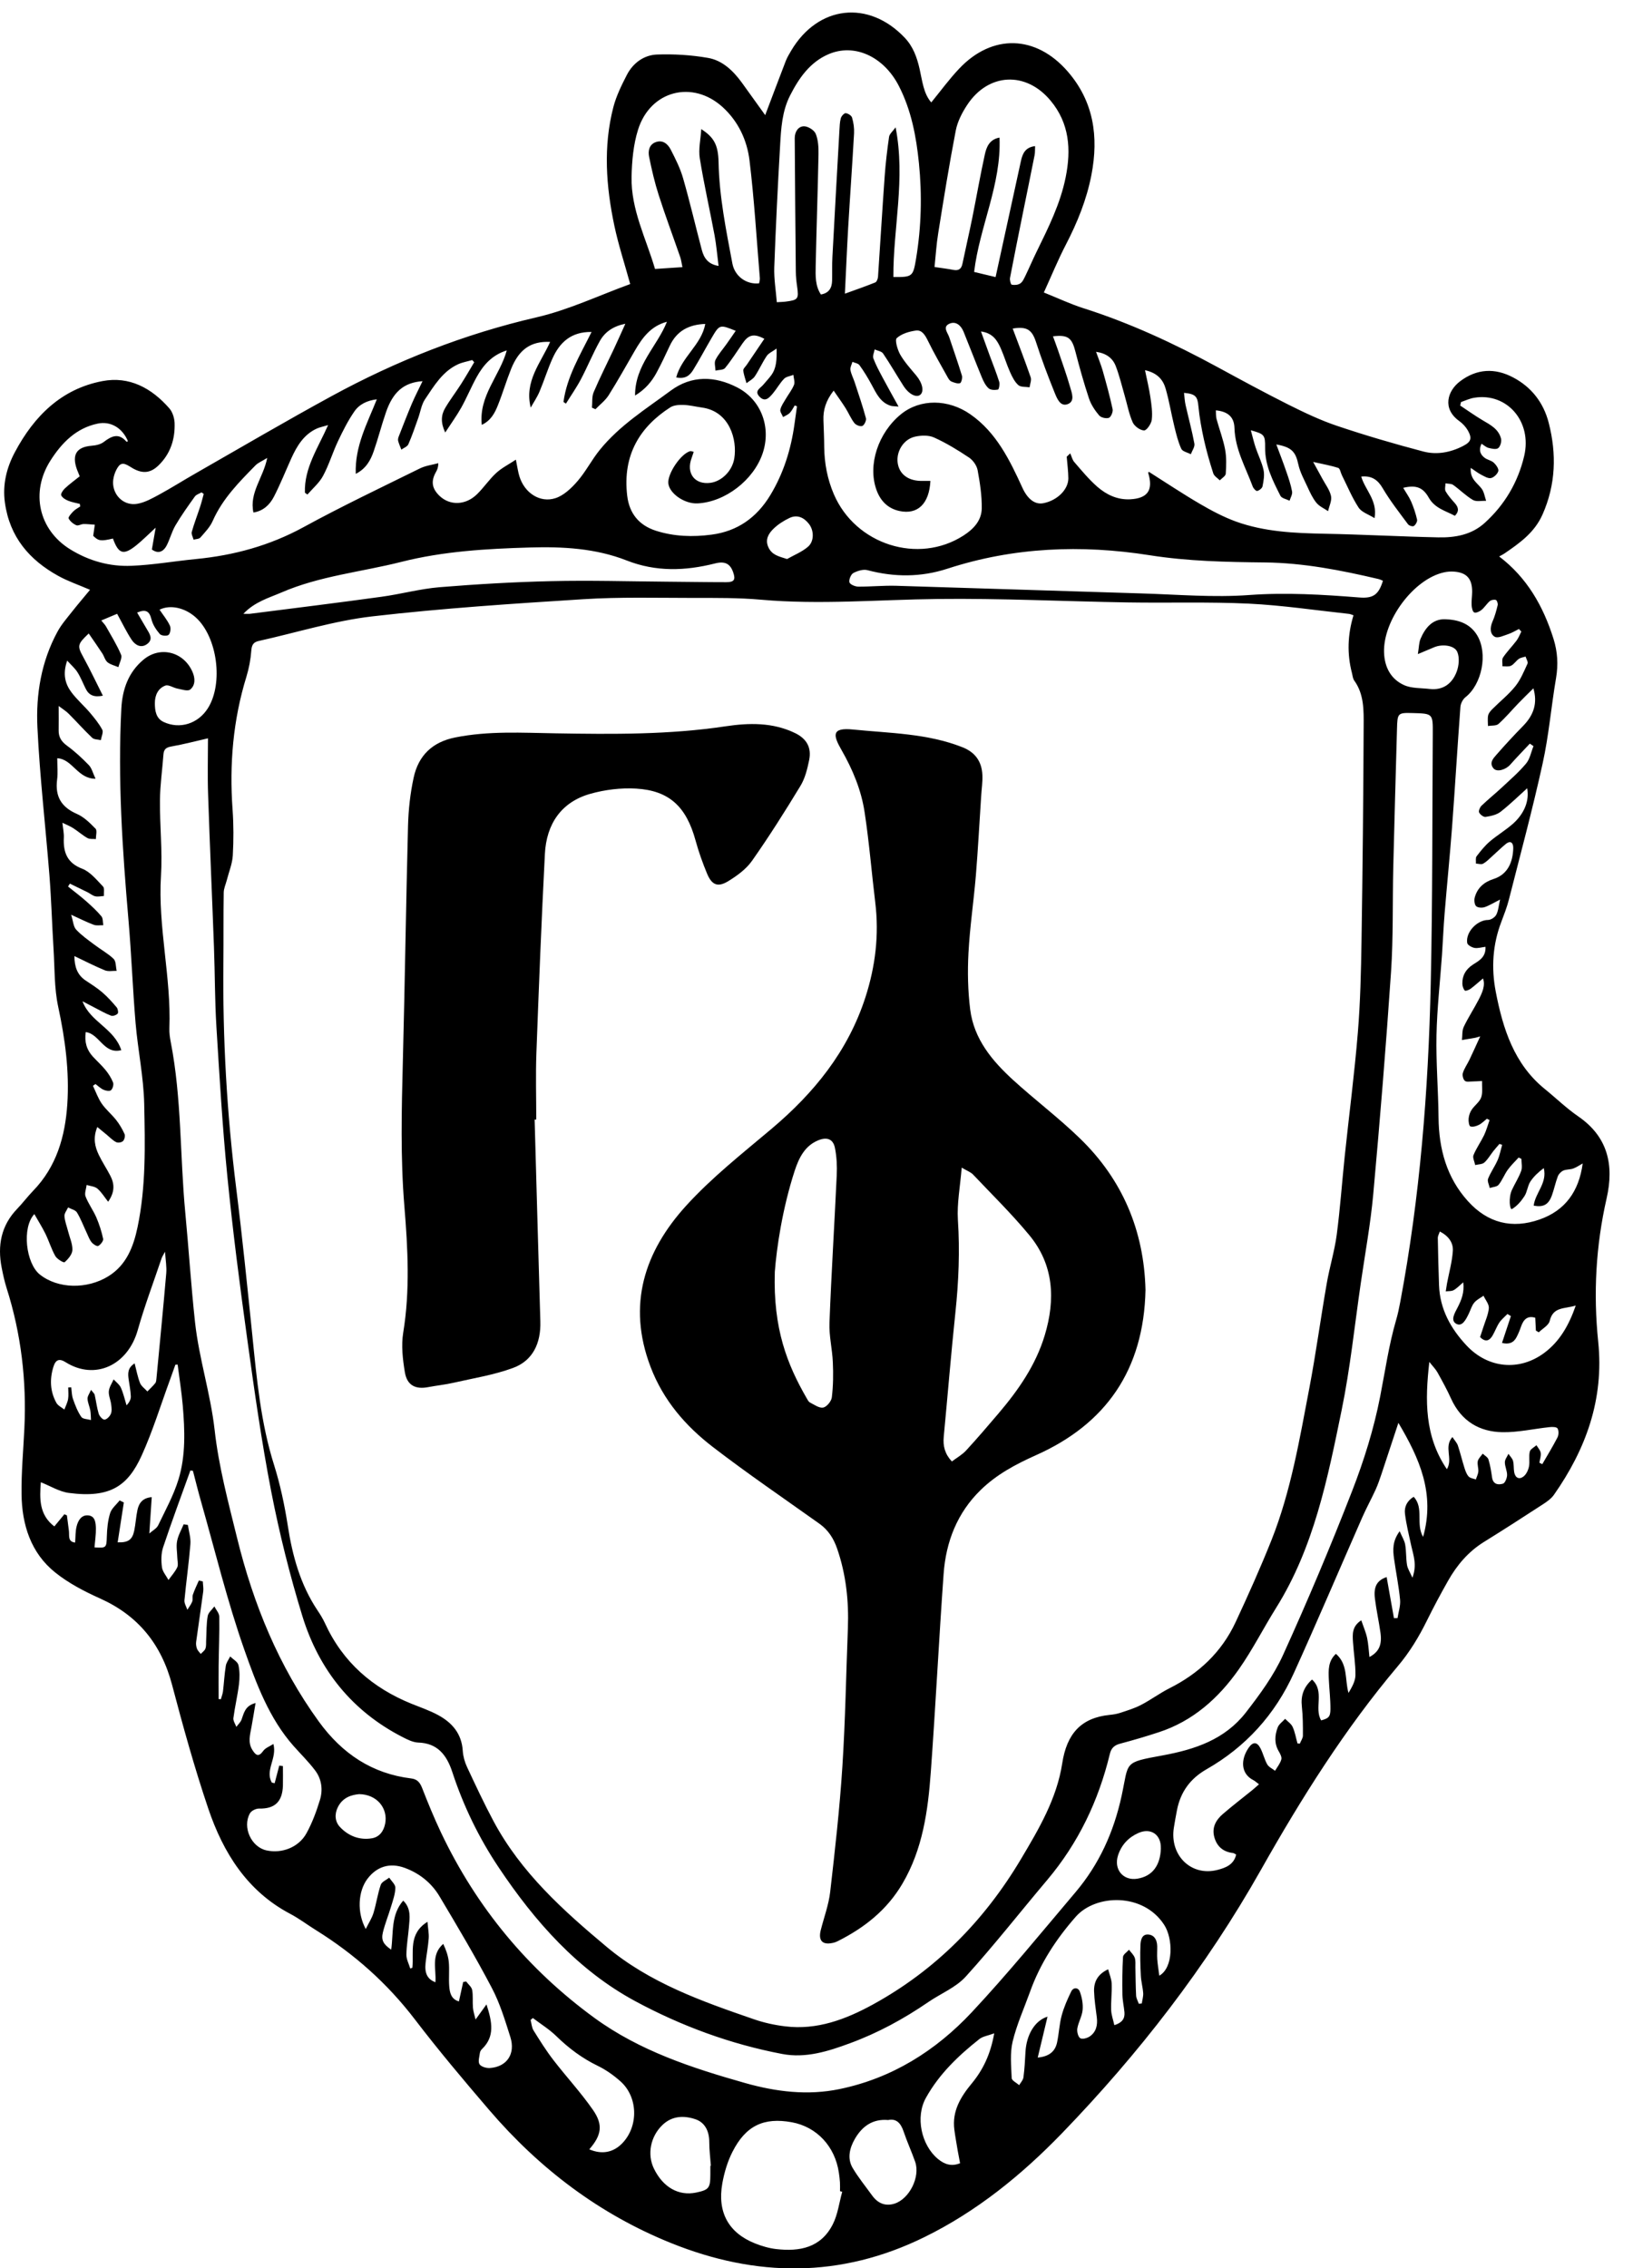<?xml version="1.0" encoding="UTF-8"?> <svg xmlns="http://www.w3.org/2000/svg" width="36" height="50" viewBox="0 0 36 50" fill="none"><path d="M33.051 12.268C33.661 12.732 34.021 13.36 34.247 14.081C34.337 14.367 34.354 14.648 34.304 14.945C34.197 15.572 34.145 16.211 34.008 16.83C33.787 17.837 33.518 18.832 33.264 19.831C33.221 19.999 33.157 20.163 33.096 20.325C32.905 20.825 32.874 21.339 32.974 21.86C33.132 22.682 33.381 23.46 34.055 24.006C34.303 24.207 34.533 24.432 34.794 24.611C35.443 25.058 35.587 25.677 35.418 26.419C35.181 27.461 35.123 28.514 35.233 29.578C35.364 30.843 34.963 31.945 34.258 32.951C34.198 33.037 34.104 33.103 34.015 33.161C33.584 33.441 33.154 33.719 32.718 33.989C32.373 34.202 32.118 34.501 31.92 34.853C31.758 35.139 31.603 35.429 31.457 35.725C31.28 36.084 31.077 36.42 30.817 36.728C29.651 38.109 28.688 39.642 27.797 41.221C26.587 43.364 25.1 45.279 23.41 47.028C22.516 47.952 21.528 48.752 20.379 49.316C18.535 50.222 16.672 50.206 14.789 49.445C13.216 48.81 11.896 47.811 10.782 46.511C10.223 45.859 9.669 45.201 9.147 44.518C8.538 43.721 7.811 43.076 6.973 42.554C6.779 42.434 6.596 42.294 6.395 42.188C5.456 41.693 4.922 40.85 4.59 39.865C4.288 38.971 4.035 38.058 3.794 37.144C3.556 36.239 3.04 35.613 2.21 35.239C1.862 35.083 1.511 34.901 1.214 34.662C0.682 34.235 0.483 33.614 0.475 32.938C0.469 32.457 0.514 31.976 0.537 31.495C0.588 30.439 0.467 29.406 0.147 28.399C0.1 28.251 0.067 28.098 0.037 27.946C-0.059 27.456 0.025 27.016 0.377 26.65C0.501 26.521 0.609 26.376 0.733 26.248C1.243 25.721 1.436 25.059 1.484 24.34C1.531 23.614 1.436 22.904 1.283 22.194C1.194 21.781 1.207 21.343 1.18 20.916C1.147 20.378 1.132 19.838 1.09 19.301C1.004 18.212 0.877 17.126 0.825 16.036C0.789 15.305 0.911 14.58 1.267 13.926C1.351 13.77 1.471 13.633 1.581 13.493C1.71 13.329 1.846 13.171 1.985 13.002C1.73 12.892 1.497 12.813 1.284 12.695C0.653 12.347 0.213 11.842 0.108 11.079C0.053 10.683 0.145 10.312 0.327 9.97C0.754 9.165 1.361 8.571 2.259 8.401C2.849 8.289 3.34 8.552 3.733 9.002C3.803 9.081 3.844 9.213 3.849 9.322C3.862 9.681 3.757 10.003 3.499 10.255C3.322 10.43 3.148 10.447 2.933 10.327C2.83 10.27 2.705 10.157 2.613 10.279C2.534 10.384 2.482 10.549 2.494 10.68C2.52 10.96 2.76 11.153 3.027 11.106C3.198 11.076 3.363 10.982 3.52 10.897C3.791 10.749 4.052 10.583 4.321 10.43C5.316 9.861 6.304 9.281 7.309 8.733C8.741 7.952 10.241 7.362 11.829 6.995C12.538 6.831 13.213 6.509 13.893 6.262C13.768 5.807 13.632 5.395 13.543 4.973C13.361 4.108 13.296 3.233 13.521 2.364C13.585 2.117 13.702 1.88 13.819 1.652C13.958 1.383 14.201 1.212 14.487 1.202C14.859 1.189 15.238 1.212 15.606 1.276C15.925 1.33 16.164 1.559 16.358 1.827C16.533 2.069 16.708 2.312 16.869 2.538C17.019 2.144 17.169 1.741 17.324 1.34C17.355 1.263 17.399 1.19 17.441 1.118C18.032 0.118 19.148 -0.009 19.945 0.832C20.129 1.025 20.215 1.264 20.273 1.521C20.333 1.782 20.357 2.06 20.53 2.258C20.736 2.006 20.925 1.746 21.144 1.515C21.872 0.742 22.836 0.767 23.538 1.576C24.11 2.235 24.224 3.009 24.061 3.855C23.955 4.404 23.749 4.908 23.495 5.398C23.324 5.728 23.182 6.075 23.012 6.448C23.32 6.571 23.593 6.701 23.877 6.792C24.907 7.119 25.883 7.572 26.834 8.089C27.355 8.373 27.878 8.656 28.407 8.922C28.756 9.096 29.112 9.266 29.479 9.389C30.105 9.6 30.739 9.785 31.376 9.953C31.672 10.031 31.976 9.976 32.255 9.831C32.428 9.742 32.457 9.666 32.361 9.492C32.315 9.411 32.245 9.336 32.17 9.282C31.788 9.008 31.91 8.616 32.186 8.407C32.555 8.127 32.955 8.107 33.359 8.321C33.76 8.533 34.027 8.873 34.142 9.321C34.318 10.008 34.298 10.682 34.006 11.341C33.828 11.743 33.498 11.974 33.162 12.204C33.132 12.225 33.099 12.239 33.051 12.266V12.268ZM29.838 13.564C29.798 13.551 29.77 13.536 29.741 13.533C29.005 13.454 28.27 13.343 27.532 13.307C26.642 13.265 25.748 13.295 24.855 13.28C23.461 13.257 22.067 13.188 20.673 13.204C19.373 13.219 18.076 13.335 16.775 13.22C16.282 13.176 15.785 13.181 15.29 13.181C14.481 13.181 13.669 13.158 12.863 13.209C11.308 13.307 9.753 13.409 8.205 13.588C7.362 13.686 6.537 13.945 5.704 14.13C5.59 14.155 5.549 14.214 5.54 14.343C5.526 14.536 5.489 14.731 5.433 14.915C5.138 15.871 5.055 16.847 5.127 17.845C5.151 18.182 5.151 18.523 5.132 18.859C5.121 19.042 5.046 19.221 5 19.402C4.977 19.493 4.933 19.584 4.932 19.676C4.924 20.19 4.93 20.704 4.925 21.219C4.907 22.881 5 24.535 5.206 26.184C5.342 27.268 5.452 28.355 5.563 29.441C5.661 30.405 5.748 31.367 6.043 32.298C6.178 32.729 6.273 33.177 6.343 33.625C6.446 34.296 6.621 34.931 6.997 35.496C7.058 35.586 7.116 35.68 7.162 35.779C7.559 36.649 8.22 37.212 9.071 37.558C9.27 37.639 9.474 37.707 9.662 37.81C9.965 37.975 10.178 38.215 10.202 38.598C10.21 38.718 10.245 38.844 10.296 38.953C10.484 39.355 10.672 39.758 10.881 40.149C11.488 41.283 12.417 42.117 13.37 42.914C14.323 43.713 15.472 44.118 16.616 44.512C16.84 44.59 17.077 44.642 17.313 44.67C18.01 44.755 18.641 44.518 19.242 44.189C20.618 43.434 21.695 42.349 22.51 40.978C22.903 40.318 23.298 39.648 23.417 38.873C23.517 38.219 23.833 37.868 24.462 37.804C24.543 37.796 24.625 37.783 24.702 37.757C24.855 37.706 25.012 37.659 25.155 37.584C25.368 37.474 25.564 37.327 25.777 37.219C26.42 36.897 26.928 36.428 27.24 35.758C27.518 35.162 27.787 34.561 28.031 33.949C28.459 32.872 28.649 31.729 28.866 30.594C29.011 29.83 29.115 29.057 29.249 28.29C29.311 27.932 29.42 27.581 29.468 27.223C29.544 26.649 29.584 26.072 29.644 25.496C29.74 24.585 29.859 23.676 29.934 22.763C29.989 22.095 30.004 21.424 30.015 20.753C30.039 19.173 30.056 17.591 30.062 16.011C30.064 15.665 30.074 15.307 29.855 15.003C29.823 14.959 29.819 14.894 29.804 14.836C29.693 14.412 29.709 13.989 29.838 13.564ZM4.584 16.276C4.327 16.335 4.054 16.407 3.777 16.456C3.662 16.476 3.611 16.517 3.603 16.634C3.578 16.971 3.529 17.308 3.526 17.645C3.521 18.198 3.583 18.754 3.549 19.303C3.478 20.435 3.777 21.539 3.734 22.666C3.73 22.769 3.745 22.875 3.765 22.976C4.006 24.214 3.966 25.477 4.084 26.725C4.161 27.534 4.212 28.345 4.3 29.152C4.388 29.952 4.641 30.719 4.732 31.525C4.821 32.328 5.033 33.118 5.227 33.905C5.586 35.366 6.146 36.733 7.028 37.95C7.547 38.665 8.208 39.1 9.066 39.205C9.194 39.221 9.255 39.288 9.304 39.411C9.433 39.742 9.568 40.071 9.719 40.391C10.508 42.055 11.644 43.418 13.104 44.483C14.104 45.212 15.258 45.588 16.422 45.918C17.106 46.112 17.806 46.199 18.511 46.052C19.657 45.815 20.624 45.213 21.424 44.358C22.218 43.509 22.956 42.603 23.709 41.714C24.228 41.101 24.552 40.392 24.726 39.59C24.891 38.829 24.753 38.858 25.636 38.696C26.345 38.565 27 38.347 27.463 37.754C27.772 37.356 28.08 36.937 28.287 36.479C28.826 35.292 29.334 34.089 29.807 32.871C30.068 32.2 30.287 31.499 30.425 30.791C30.536 30.226 30.616 29.654 30.778 29.099C30.816 28.969 30.844 28.835 30.869 28.701C31.304 26.388 31.488 24.048 31.541 21.697C31.582 19.855 31.574 18.013 31.586 16.171C31.589 15.731 31.586 15.731 31.148 15.719C30.812 15.71 30.806 15.716 30.797 16.076C30.769 17.09 30.739 18.105 30.715 19.12C30.697 19.887 30.717 20.657 30.666 21.423C30.555 23.058 30.422 24.691 30.274 26.323C30.214 26.983 30.093 27.636 29.998 28.292C29.862 29.224 29.766 30.164 29.577 31.085C29.268 32.595 28.964 34.115 28.132 35.445C27.853 35.891 27.614 36.366 27.313 36.795C26.863 37.438 26.294 37.943 25.543 38.187C25.264 38.279 24.98 38.362 24.695 38.438C24.573 38.47 24.5 38.529 24.468 38.66C24.218 39.699 23.77 40.632 23.087 41.442C22.488 42.151 21.915 42.884 21.293 43.57C21.073 43.814 20.741 43.945 20.464 44.135C19.923 44.506 19.351 44.817 18.738 45.042C18.256 45.221 17.76 45.377 17.246 45.279C16.109 45.063 15.02 44.663 14.003 44.114C12.743 43.434 11.794 42.366 10.992 41.164C10.558 40.515 10.216 39.812 9.971 39.063C9.848 38.688 9.645 38.427 9.222 38.414C9.103 38.41 8.98 38.347 8.869 38.29C7.77 37.725 7.033 36.82 6.665 35.623C6.39 34.727 6.161 33.811 5.981 32.889C5.765 31.775 5.606 30.648 5.451 29.523C5.286 28.333 5.132 27.139 5.013 25.942C4.904 24.843 4.839 23.738 4.771 22.635C4.735 22.051 4.739 21.464 4.717 20.879C4.676 19.761 4.625 18.643 4.588 17.524C4.573 17.11 4.585 16.694 4.585 16.276L4.584 16.276ZM11.372 10.13C11.408 10.305 11.421 10.409 11.452 10.506C11.565 10.867 11.905 11.094 12.248 10.981C12.43 10.921 12.598 10.761 12.731 10.607C12.915 10.395 13.045 10.136 13.222 9.918C13.659 9.378 14.241 9.015 14.787 8.611C15.247 8.271 15.758 8.286 16.253 8.541C16.782 8.814 17.007 9.423 16.812 9.996C16.612 10.585 15.986 11.066 15.379 11.097C15.097 11.112 14.764 10.886 14.734 10.661C14.707 10.451 15.006 10.004 15.214 9.946C15.235 9.94 15.259 9.954 15.293 9.961C15.275 10.013 15.262 10.055 15.247 10.097C15.121 10.432 15.315 10.689 15.661 10.644C15.913 10.61 16.144 10.38 16.188 10.103C16.254 9.696 16.087 9.068 15.474 8.984C15.337 8.965 15.201 8.93 15.064 8.926C14.967 8.923 14.853 8.931 14.775 8.981C14.121 9.403 13.719 10.015 13.827 10.929C13.874 11.325 14.093 11.581 14.457 11.699C14.859 11.828 15.272 11.841 15.687 11.786C16.253 11.712 16.68 11.414 16.982 10.915C17.274 10.432 17.438 9.905 17.515 9.346C17.533 9.216 17.551 9.086 17.57 8.956C17.553 8.95 17.536 8.944 17.52 8.938C17.484 8.994 17.456 9.057 17.41 9.103C17.371 9.143 17.313 9.164 17.263 9.194C17.241 9.138 17.191 9.076 17.203 9.029C17.223 8.945 17.277 8.87 17.322 8.794C17.383 8.69 17.461 8.593 17.505 8.482C17.528 8.421 17.497 8.338 17.49 8.264C17.421 8.292 17.333 8.301 17.285 8.35C17.192 8.446 17.126 8.568 17.04 8.671C16.961 8.764 16.87 8.876 16.744 8.745C16.62 8.616 16.764 8.558 16.827 8.481C16.884 8.411 16.947 8.348 17 8.275C17.122 8.111 17.124 7.921 17.12 7.684C17.025 7.753 16.943 7.786 16.902 7.848C16.806 7.99 16.736 8.152 16.641 8.295C16.599 8.359 16.52 8.397 16.457 8.447C16.431 8.353 16.395 8.261 16.386 8.166C16.382 8.127 16.437 8.081 16.465 8.038C16.592 7.849 16.721 7.661 16.85 7.469C16.621 7.347 16.503 7.377 16.372 7.566C16.245 7.749 16.126 7.94 15.985 8.112C15.947 8.16 15.846 8.152 15.773 8.17C15.771 8.09 15.742 7.995 15.773 7.934C15.836 7.809 15.933 7.703 16.014 7.588C16.082 7.493 16.148 7.396 16.219 7.293C15.865 7.15 15.863 7.15 15.686 7.453C15.549 7.686 15.423 7.926 15.281 8.156C15.21 8.27 15.113 8.363 14.907 8.32C15.03 7.863 15.464 7.601 15.548 7.141C15.194 7.154 14.923 7.287 14.765 7.623C14.672 7.822 14.579 8.021 14.475 8.214C14.368 8.411 14.229 8.58 14 8.72C13.998 8.046 14.484 7.641 14.703 7.093C14.344 7.189 14.159 7.448 13.995 7.731C13.804 8.06 13.62 8.393 13.418 8.713C13.343 8.831 13.225 8.919 13.127 9.021C13.101 9.009 13.076 8.998 13.05 8.987C13.061 8.873 13.045 8.747 13.087 8.647C13.223 8.327 13.381 8.017 13.529 7.702C13.613 7.524 13.692 7.344 13.786 7.137C13.521 7.19 13.338 7.315 13.225 7.515C13.071 7.79 12.952 8.085 12.805 8.363C12.707 8.548 12.586 8.72 12.476 8.898C12.458 8.885 12.44 8.873 12.422 8.861C12.497 8.302 12.788 7.829 13.041 7.318C12.592 7.311 12.337 7.547 12.177 7.908C12.072 8.143 11.995 8.393 11.895 8.63C11.843 8.755 11.766 8.867 11.7 8.985C11.555 8.406 11.92 8.001 12.128 7.537C11.704 7.518 11.442 7.7 11.268 8.132C11.162 8.396 11.082 8.67 10.976 8.934C10.908 9.106 10.821 9.272 10.621 9.366C10.552 8.72 11.017 8.289 11.172 7.725C10.85 7.825 10.655 8.045 10.507 8.314C10.386 8.533 10.29 8.769 10.168 8.987C10.066 9.168 9.944 9.336 9.815 9.534C9.712 9.317 9.724 9.149 9.812 8.998C9.919 8.815 10.049 8.647 10.163 8.468C10.264 8.31 10.358 8.147 10.454 7.986C10.44 7.97 10.425 7.953 10.411 7.937C10.305 7.968 10.193 7.986 10.094 8.032C9.756 8.189 9.568 8.506 9.369 8.803C9.291 8.919 9.269 9.077 9.22 9.215C9.15 9.41 9.085 9.606 9.002 9.794C8.979 9.847 8.901 9.873 8.848 9.912C8.824 9.849 8.796 9.787 8.778 9.723C8.77 9.694 8.777 9.657 8.788 9.628C8.884 9.383 8.978 9.138 9.081 8.895C9.15 8.734 9.231 8.579 9.315 8.403C8.903 8.431 8.661 8.641 8.507 9.094C8.41 9.375 8.337 9.665 8.239 9.946C8.17 10.148 8.068 10.332 7.843 10.446C7.82 9.837 8.093 9.341 8.307 8.803C8.095 8.828 7.92 8.912 7.811 9.072C7.67 9.276 7.557 9.502 7.45 9.728C7.332 9.978 7.252 10.249 7.121 10.492C7.038 10.646 6.894 10.767 6.777 10.902C6.759 10.888 6.74 10.874 6.722 10.861C6.704 10.316 7.009 9.879 7.233 9.371C7.122 9.405 7.049 9.418 6.983 9.448C6.7 9.577 6.547 9.828 6.422 10.104C6.295 10.386 6.18 10.674 6.039 10.949C5.947 11.126 5.806 11.264 5.587 11.298C5.492 10.86 5.803 10.536 5.891 10.095C5.769 10.17 5.69 10.201 5.635 10.256C5.273 10.625 4.908 10.99 4.69 11.482C4.63 11.62 4.517 11.735 4.418 11.849C4.388 11.884 4.319 11.882 4.268 11.897C4.252 11.839 4.214 11.774 4.228 11.725C4.28 11.538 4.351 11.358 4.411 11.173C4.442 11.08 4.465 10.984 4.491 10.889C4.475 10.877 4.459 10.866 4.443 10.854C4.393 10.884 4.327 10.901 4.295 10.946C4.147 11.153 3.997 11.362 3.868 11.582C3.787 11.719 3.748 11.882 3.674 12.025C3.596 12.174 3.479 12.21 3.348 12.113C3.375 11.958 3.399 11.82 3.432 11.632C3.26 11.79 3.139 11.913 3.006 12.02C2.723 12.248 2.613 12.214 2.49 11.872C2.221 11.935 2.17 11.926 2.055 11.812C2.068 11.718 2.079 11.643 2.09 11.567C2.007 11.562 1.926 11.551 1.844 11.552C1.788 11.553 1.724 11.597 1.681 11.578C1.614 11.549 1.546 11.493 1.513 11.429C1.499 11.402 1.57 11.32 1.613 11.276C1.657 11.23 1.716 11.201 1.768 11.165C1.765 11.146 1.763 11.127 1.76 11.108C1.674 11.086 1.584 11.072 1.502 11.038C1.443 11.014 1.373 10.972 1.349 10.918C1.335 10.886 1.389 10.804 1.431 10.766C1.533 10.671 1.645 10.589 1.757 10.5C1.734 10.443 1.714 10.396 1.696 10.348C1.579 10.021 1.688 9.853 2.022 9.826C2.113 9.819 2.217 9.797 2.287 9.743C2.459 9.612 2.616 9.537 2.787 9.736C2.791 9.74 2.81 9.73 2.821 9.727C2.698 9.432 2.439 9.277 2.149 9.339C1.68 9.439 1.364 9.757 1.112 10.153C0.667 10.854 0.853 11.68 1.548 12.11C1.964 12.367 2.421 12.493 2.898 12.473C3.373 12.454 3.846 12.37 4.32 12.324C5.153 12.243 5.942 12.03 6.691 11.621C7.533 11.161 8.4 10.749 9.26 10.325C9.384 10.264 9.528 10.248 9.662 10.211C9.662 10.306 9.638 10.357 9.611 10.405C9.498 10.606 9.519 10.763 9.683 10.925C9.91 11.149 10.261 11.144 10.515 10.896C10.666 10.749 10.785 10.568 10.939 10.427C11.059 10.316 11.211 10.24 11.373 10.133L11.372 10.13ZM20.511 10.604C20.484 11.107 20.23 11.35 19.829 11.265C19.578 11.211 19.409 11.047 19.32 10.794C19.127 10.249 19.357 9.542 19.864 9.13C20.286 8.788 20.906 8.792 21.396 9.136C21.963 9.533 22.258 10.137 22.538 10.75C22.648 10.993 22.81 11.13 23 11.093C23.304 11.035 23.553 10.793 23.552 10.543C23.551 10.384 23.528 10.226 23.516 10.068C23.542 10.044 23.568 10.019 23.594 9.994C23.623 10.059 23.639 10.136 23.683 10.186C23.845 10.373 24.004 10.567 24.189 10.729C24.393 10.907 24.634 11.021 24.914 11.007C25.303 10.987 25.429 10.803 25.312 10.424C25.309 10.418 25.323 10.406 25.327 10.401C25.702 10.638 26.071 10.885 26.453 11.108C26.708 11.257 26.974 11.398 27.249 11.498C27.879 11.725 28.539 11.753 29.201 11.766C30.036 11.782 30.871 11.828 31.706 11.846C32.075 11.854 32.439 11.792 32.73 11.528C33.168 11.132 33.464 10.634 33.601 10.053C33.781 9.292 33.221 8.651 32.502 8.768C32.401 8.784 32.306 8.83 32.209 8.863C32.203 8.889 32.196 8.914 32.19 8.94C32.354 9.048 32.515 9.164 32.684 9.264C32.855 9.365 33.037 9.457 33.091 9.67C33.107 9.732 33.075 9.843 33.028 9.879C32.982 9.914 32.886 9.891 32.816 9.874C32.763 9.861 32.717 9.817 32.66 9.782C32.591 9.931 32.639 10.025 32.732 10.094C32.791 10.138 32.877 10.15 32.931 10.2C32.981 10.246 33.043 10.334 33.031 10.384C33.013 10.449 32.932 10.526 32.868 10.539C32.803 10.552 32.72 10.499 32.651 10.464C32.58 10.427 32.516 10.376 32.423 10.314C32.404 10.568 32.572 10.646 32.665 10.775C32.718 10.847 32.731 10.95 32.762 11.04C32.664 11.037 32.548 11.065 32.472 11.022C32.316 10.931 32.185 10.796 32.036 10.69C31.992 10.659 31.924 10.666 31.866 10.655C31.866 10.715 31.844 10.788 31.87 10.832C31.924 10.926 31.998 11.008 32.07 11.089C32.147 11.177 32.178 11.262 32.074 11.371C31.868 11.26 31.631 11.207 31.497 10.97C31.368 10.741 31.214 10.687 30.934 10.754C30.994 10.857 31.062 10.95 31.108 11.054C31.163 11.182 31.209 11.317 31.24 11.455C31.249 11.496 31.208 11.569 31.17 11.595C31.144 11.613 31.063 11.589 31.04 11.557C30.847 11.297 30.645 11.04 30.481 10.761C30.382 10.592 30.252 10.48 30.009 10.506C30.095 10.804 30.373 11.033 30.302 11.422C30.171 11.339 30.02 11.294 29.951 11.19C29.806 10.968 29.703 10.717 29.583 10.477C29.555 10.422 29.542 10.328 29.502 10.315C29.34 10.262 29.172 10.234 28.949 10.183C29.039 10.347 29.098 10.453 29.155 10.559C29.222 10.683 29.315 10.803 29.343 10.936C29.364 11.037 29.302 11.157 29.278 11.268C29.19 11.208 29.085 11.163 29.02 11.083C28.937 10.981 28.879 10.854 28.823 10.732C28.749 10.571 28.66 10.411 28.623 10.241C28.563 9.961 28.477 9.857 28.137 9.798C28.215 10.008 28.289 10.197 28.355 10.39C28.406 10.535 28.456 10.683 28.484 10.834C28.496 10.896 28.45 10.97 28.429 11.038C28.36 11.003 28.256 10.986 28.227 10.929C28.059 10.596 27.886 10.262 27.89 9.869C27.892 9.588 27.875 9.569 27.575 9.485C27.613 9.622 27.641 9.747 27.681 9.867C27.737 10.033 27.818 10.191 27.855 10.36C27.88 10.473 27.856 10.602 27.833 10.719C27.825 10.763 27.761 10.812 27.715 10.823C27.689 10.829 27.631 10.766 27.616 10.724C27.46 10.302 27.229 9.907 27.214 9.434C27.207 9.191 27.067 9.071 26.804 9.046C26.808 9.112 26.803 9.177 26.819 9.237C26.88 9.462 26.965 9.681 27.008 9.909C27.04 10.082 27.034 10.266 27.022 10.443C27.018 10.495 26.937 10.541 26.891 10.589C26.841 10.539 26.767 10.496 26.747 10.435C26.668 10.189 26.596 9.939 26.54 9.686C26.488 9.447 26.443 9.204 26.42 8.961C26.4 8.742 26.361 8.685 26.102 8.66C26.113 8.752 26.117 8.841 26.136 8.927C26.2 9.212 26.278 9.494 26.331 9.781C26.343 9.851 26.281 9.936 26.252 10.013C26.179 9.974 26.069 9.954 26.041 9.892C25.97 9.736 25.929 9.565 25.888 9.397C25.82 9.12 25.775 8.837 25.696 8.565C25.639 8.368 25.51 8.219 25.242 8.161C25.288 8.385 25.334 8.571 25.361 8.759C25.385 8.923 25.41 9.092 25.391 9.254C25.38 9.343 25.279 9.489 25.222 9.489C25.134 9.486 25.01 9.397 24.971 9.311C24.888 9.125 24.851 8.917 24.793 8.719C24.73 8.502 24.678 8.28 24.597 8.07C24.529 7.895 24.39 7.788 24.163 7.756C24.219 7.914 24.273 8.043 24.311 8.177C24.39 8.456 24.467 8.736 24.528 9.02C24.541 9.077 24.491 9.195 24.446 9.211C24.384 9.232 24.272 9.207 24.23 9.157C24.137 9.047 24.051 8.918 24.006 8.781C23.894 8.444 23.798 8.1 23.709 7.755C23.63 7.445 23.545 7.376 23.213 7.414C23.249 7.513 23.286 7.609 23.319 7.706C23.412 7.981 23.512 8.255 23.592 8.535C23.628 8.662 23.705 8.849 23.535 8.91C23.372 8.969 23.301 8.781 23.25 8.657C23.103 8.293 22.963 7.924 22.842 7.549C22.753 7.275 22.648 7.19 22.325 7.243C22.461 7.605 22.598 7.959 22.722 8.318C22.744 8.38 22.707 8.464 22.697 8.538C22.612 8.524 22.504 8.538 22.449 8.489C22.368 8.418 22.313 8.305 22.266 8.2C22.19 8.03 22.137 7.848 22.061 7.677C21.984 7.507 21.891 7.343 21.626 7.307C21.698 7.504 21.757 7.669 21.817 7.834C21.889 8.028 21.966 8.22 22.028 8.417C22.045 8.468 22.021 8.584 22.001 8.588C21.934 8.601 21.84 8.601 21.794 8.56C21.727 8.5 21.681 8.407 21.645 8.319C21.507 7.985 21.378 7.647 21.242 7.312C21.184 7.171 21.07 7.074 20.93 7.136C20.772 7.207 20.893 7.333 20.926 7.434C21.02 7.716 21.119 7.996 21.206 8.281C21.221 8.33 21.192 8.44 21.164 8.447C21.108 8.463 21.036 8.435 20.975 8.411C20.944 8.399 20.916 8.361 20.898 8.328C20.749 8.059 20.593 7.793 20.458 7.516C20.396 7.39 20.327 7.268 20.19 7.287C20.041 7.308 19.875 7.357 19.769 7.454C19.723 7.496 19.785 7.709 19.845 7.816C19.94 7.981 20.072 8.126 20.195 8.273C20.335 8.439 20.379 8.629 20.286 8.704C20.201 8.772 20.037 8.691 19.92 8.511C19.767 8.273 19.627 8.027 19.468 7.793C19.434 7.743 19.345 7.732 19.282 7.703C19.27 7.769 19.233 7.845 19.253 7.899C19.307 8.043 19.381 8.179 19.453 8.315C19.562 8.52 19.676 8.721 19.809 8.963C19.708 8.953 19.671 8.956 19.636 8.945C19.407 8.874 19.317 8.669 19.212 8.475C19.133 8.329 19.046 8.186 18.949 8.052C18.919 8.009 18.846 8.001 18.792 7.977C18.776 8.037 18.738 8.1 18.748 8.155C18.764 8.249 18.812 8.336 18.842 8.428C18.928 8.69 19.018 8.953 19.09 9.22C19.103 9.268 19.054 9.373 19.01 9.39C18.964 9.408 18.869 9.371 18.834 9.325C18.757 9.225 18.707 9.102 18.639 8.994C18.56 8.869 18.474 8.751 18.378 8.611C18.206 8.833 18.144 9.038 18.153 9.268C18.16 9.463 18.169 9.658 18.17 9.853C18.174 10.215 18.24 10.562 18.382 10.894C18.859 12.007 20.244 12.447 21.24 11.806C21.461 11.664 21.638 11.478 21.643 11.208C21.647 10.927 21.603 10.642 21.552 10.365C21.533 10.262 21.45 10.145 21.363 10.087C21.116 9.922 20.861 9.766 20.593 9.645C20.472 9.59 20.307 9.596 20.172 9.626C19.919 9.683 19.757 9.949 19.789 10.199C19.82 10.442 20.007 10.593 20.29 10.601C20.358 10.603 20.426 10.601 20.507 10.601L20.511 10.604ZM1.481 14.563C1.377 14.862 1.437 15.078 1.577 15.264C1.696 15.422 1.847 15.553 1.976 15.703C2.078 15.824 2.181 15.948 2.255 16.087C2.283 16.14 2.236 16.238 2.223 16.316C2.158 16.3 2.075 16.305 2.032 16.264C1.853 16.094 1.687 15.907 1.511 15.731C1.457 15.677 1.39 15.636 1.293 15.563C1.293 15.777 1.296 15.938 1.293 16.099C1.29 16.249 1.354 16.348 1.474 16.436C1.648 16.563 1.809 16.712 1.959 16.867C2.024 16.935 2.048 17.044 2.106 17.167C1.708 17.169 1.599 16.732 1.262 16.715C1.262 16.877 1.279 17.034 1.259 17.186C1.211 17.564 1.357 17.795 1.694 17.942C1.85 18.009 1.984 18.143 2.107 18.269C2.145 18.308 2.113 18.419 2.114 18.497C2.051 18.491 1.979 18.503 1.927 18.474C1.818 18.412 1.721 18.325 1.615 18.257C1.547 18.213 1.47 18.183 1.376 18.137C1.39 18.273 1.412 18.371 1.407 18.466C1.392 18.792 1.481 19.024 1.813 19.151C1.989 19.218 2.13 19.397 2.271 19.542C2.308 19.58 2.286 19.68 2.291 19.751C2.227 19.755 2.16 19.772 2.099 19.758C2.04 19.745 1.988 19.698 1.932 19.67C1.802 19.605 1.671 19.543 1.541 19.479C1.527 19.5 1.514 19.522 1.5 19.543C1.634 19.651 1.773 19.755 1.902 19.869C2.019 19.972 2.135 20.08 2.236 20.2C2.273 20.245 2.265 20.33 2.277 20.396C2.207 20.394 2.131 20.41 2.068 20.387C1.916 20.331 1.77 20.256 1.569 20.165C1.613 20.308 1.618 20.427 1.677 20.491C1.796 20.619 1.942 20.721 2.082 20.826C2.222 20.933 2.379 21.017 2.505 21.138C2.559 21.191 2.551 21.312 2.572 21.402C2.486 21.399 2.39 21.421 2.314 21.391C2.09 21.299 1.873 21.187 1.64 21.076C1.642 21.309 1.702 21.489 1.884 21.612C2.011 21.696 2.141 21.778 2.256 21.877C2.371 21.975 2.474 22.091 2.573 22.208C2.599 22.239 2.613 22.325 2.594 22.345C2.561 22.379 2.488 22.405 2.448 22.39C2.326 22.344 2.21 22.276 2.093 22.216C2.001 22.169 1.91 22.121 1.819 22.073C1.991 22.532 2.515 22.665 2.674 23.15C2.288 23.25 2.194 22.788 1.89 22.752C1.859 22.967 1.91 23.145 2.049 23.294C2.14 23.393 2.241 23.483 2.326 23.587C2.393 23.67 2.454 23.764 2.493 23.864C2.51 23.91 2.484 24.003 2.446 24.034C2.414 24.06 2.332 24.045 2.282 24.023C2.218 23.994 2.163 23.94 2.105 23.897C2.087 23.91 2.068 23.923 2.049 23.936C2.112 24.068 2.162 24.211 2.243 24.329C2.334 24.46 2.461 24.564 2.56 24.689C2.634 24.783 2.697 24.89 2.746 25C2.764 25.04 2.744 25.124 2.711 25.155C2.679 25.186 2.599 25.198 2.559 25.177C2.483 25.138 2.42 25.07 2.352 25.014C2.288 24.962 2.225 24.909 2.145 24.844C2.046 25.086 2.091 25.278 2.179 25.461C2.255 25.618 2.352 25.763 2.432 25.918C2.524 26.095 2.536 26.274 2.384 26.492C2.301 26.387 2.237 26.279 2.148 26.203C2.087 26.152 1.991 26.147 1.91 26.122C1.9 26.207 1.859 26.306 1.886 26.375C1.948 26.536 2.054 26.678 2.123 26.836C2.188 26.988 2.24 27.148 2.274 27.31C2.283 27.355 2.217 27.439 2.166 27.466C2.136 27.481 2.055 27.429 2.021 27.387C1.973 27.329 1.946 27.252 1.914 27.183C1.842 27.031 1.783 26.871 1.697 26.729C1.662 26.672 1.568 26.654 1.501 26.617C1.472 26.681 1.416 26.748 1.421 26.81C1.429 26.924 1.474 27.035 1.502 27.147C1.537 27.285 1.602 27.424 1.596 27.559C1.591 27.653 1.502 27.757 1.424 27.825C1.404 27.842 1.259 27.757 1.22 27.69C1.132 27.535 1.08 27.358 1.001 27.197C0.93 27.052 0.843 26.916 0.757 26.764C0.477 27.064 0.572 27.851 0.877 28.095C1.276 28.415 1.921 28.424 2.388 28.135C2.788 27.888 2.942 27.482 3.032 27.054C3.22 26.159 3.198 25.244 3.179 24.336C3.166 23.741 3.04 23.15 2.989 22.555C2.925 21.796 2.898 21.035 2.832 20.277C2.698 18.727 2.594 17.176 2.675 15.619C2.698 15.19 2.834 14.816 3.163 14.542C3.53 14.235 4.046 14.366 4.241 14.806C4.305 14.948 4.31 15.105 4.194 15.2C4.138 15.245 4.005 15.197 3.909 15.179C3.819 15.162 3.718 15.088 3.646 15.113C3.486 15.172 3.413 15.326 3.414 15.502C3.414 15.668 3.439 15.836 3.606 15.915C3.963 16.083 4.367 15.954 4.582 15.614C4.929 15.066 4.792 14.041 4.316 13.611C4.073 13.393 3.751 13.325 3.517 13.44C3.594 13.555 3.686 13.665 3.745 13.791C3.771 13.845 3.757 13.96 3.717 13.995C3.68 14.027 3.557 14.016 3.523 13.977C3.443 13.885 3.368 13.771 3.339 13.653C3.294 13.47 3.212 13.424 3.023 13.504C3.095 13.626 3.163 13.74 3.229 13.855C3.294 13.966 3.388 14.088 3.245 14.196C3.112 14.296 2.982 14.223 2.903 14.105C2.79 13.934 2.701 13.747 2.582 13.531C2.507 13.562 2.379 13.616 2.233 13.678C2.281 13.738 2.313 13.769 2.334 13.805C2.45 14.012 2.577 14.215 2.669 14.433C2.699 14.502 2.633 14.614 2.61 14.707C2.53 14.672 2.437 14.653 2.37 14.599C2.316 14.554 2.296 14.466 2.254 14.402C2.158 14.256 2.058 14.113 1.956 13.965C1.699 14.208 1.701 14.239 1.843 14.498C1.99 14.767 2.121 15.045 2.268 15.336C2.079 15.375 1.963 15.331 1.89 15.184C1.829 15.062 1.78 14.933 1.708 14.82C1.654 14.733 1.573 14.665 1.483 14.565L1.481 14.563ZM31.258 14.414C31.282 14.271 31.28 14.166 31.318 14.078C31.42 13.841 31.579 13.646 31.85 13.651C32.131 13.658 32.402 13.735 32.565 14.006C32.806 14.408 32.67 15.084 32.307 15.369C32.249 15.414 32.2 15.51 32.195 15.586C32.129 16.468 32.077 17.351 32.011 18.234C31.963 18.868 31.899 19.501 31.847 20.135C31.822 20.439 31.81 20.745 31.789 21.049C31.748 21.639 31.68 22.229 31.668 22.82C31.656 23.424 31.707 24.029 31.713 24.634C31.72 25.331 31.893 25.961 32.36 26.478C32.798 26.964 33.336 27.095 33.941 26.883C34.505 26.686 34.809 26.262 34.891 25.648C34.815 25.69 34.751 25.735 34.681 25.76C34.612 25.784 34.529 25.776 34.463 25.805C34.414 25.827 34.363 25.879 34.343 25.931C34.29 26.07 34.261 26.218 34.21 26.357C34.136 26.558 34.021 26.618 33.811 26.578C33.844 26.294 34.114 26.084 34.033 25.75C33.917 25.837 33.812 25.933 33.736 26.049C33.675 26.144 33.668 26.277 33.606 26.37C33.535 26.48 33.442 26.588 33.333 26.652C33.283 26.681 33.25 26.404 33.332 26.229C33.397 26.089 33.483 25.957 33.535 25.812C33.563 25.734 33.54 25.636 33.54 25.547L33.479 25.517C33.397 25.607 33.308 25.691 33.237 25.79C33.163 25.894 33.117 26.021 33.037 26.118C32.999 26.165 32.908 26.166 32.842 26.189C32.828 26.12 32.784 26.039 32.805 25.985C32.861 25.842 32.954 25.715 33.016 25.573C33.062 25.467 33.083 25.35 33.116 25.238C33.096 25.231 33.076 25.224 33.056 25.217C33.011 25.27 32.964 25.321 32.921 25.376C32.855 25.46 32.8 25.559 32.722 25.628C32.674 25.669 32.589 25.666 32.521 25.683C32.507 25.609 32.461 25.521 32.483 25.465C32.546 25.312 32.644 25.175 32.717 25.025C32.767 24.919 32.798 24.804 32.838 24.692C32.819 24.682 32.799 24.672 32.779 24.662C32.721 24.708 32.668 24.765 32.603 24.797C32.546 24.826 32.47 24.849 32.415 24.831C32.386 24.822 32.37 24.718 32.376 24.659C32.382 24.592 32.406 24.518 32.444 24.463C32.508 24.367 32.616 24.295 32.653 24.192C32.691 24.084 32.668 23.952 32.672 23.83C32.603 23.834 32.534 23.839 32.465 23.84C32.406 23.84 32.329 23.857 32.293 23.826C32.255 23.793 32.233 23.703 32.249 23.653C32.281 23.551 32.347 23.46 32.394 23.362C32.469 23.204 32.541 23.045 32.632 22.846C32.557 22.867 32.541 22.874 32.524 22.877C32.426 22.894 32.327 22.91 32.229 22.927C32.241 22.829 32.229 22.72 32.269 22.636C32.366 22.432 32.49 22.244 32.594 22.044C32.677 21.886 32.75 21.721 32.693 21.569C32.604 21.644 32.516 21.725 32.421 21.796C32.385 21.824 32.306 21.852 32.292 21.836C32.258 21.799 32.239 21.736 32.238 21.684C32.235 21.5 32.317 21.366 32.469 21.266C32.603 21.18 32.76 21.102 32.748 20.872C32.662 20.882 32.579 20.909 32.505 20.896C32.445 20.885 32.351 20.832 32.345 20.786C32.308 20.545 32.568 20.281 32.804 20.28C32.866 20.28 32.954 20.224 32.984 20.168C33.03 20.084 33.036 19.976 33.07 19.83C32.927 19.902 32.831 19.963 32.728 19.998C32.671 20.016 32.58 20.012 32.542 19.976C32.505 19.942 32.495 19.846 32.51 19.788C32.568 19.569 32.72 19.443 32.926 19.377C33.255 19.272 33.352 18.981 33.36 18.699C33.363 18.587 33.308 18.515 33.195 18.606C33.092 18.69 32.998 18.785 32.898 18.873C32.833 18.932 32.77 18.999 32.694 19.04C32.653 19.062 32.59 19.039 32.537 19.037C32.541 18.983 32.525 18.913 32.551 18.878C32.639 18.762 32.733 18.645 32.842 18.551C33.006 18.411 33.195 18.3 33.356 18.157C33.602 17.936 33.719 17.656 33.667 17.377C33.486 17.539 33.293 17.73 33.08 17.896C32.991 17.965 32.864 17.99 32.75 18.008C32.706 18.015 32.631 17.958 32.607 17.91C32.591 17.878 32.625 17.796 32.659 17.763C32.801 17.626 32.956 17.502 33.1 17.368C33.286 17.194 33.48 17.027 33.643 16.832C33.727 16.732 33.754 16.578 33.806 16.448C33.779 16.43 33.753 16.411 33.726 16.393C33.581 16.547 33.434 16.698 33.293 16.857C33.194 16.969 33 17.027 32.926 16.94C32.822 16.818 32.92 16.717 32.991 16.636C33.18 16.42 33.375 16.209 33.575 16.005C33.814 15.762 33.899 15.499 33.804 15.174C33.686 15.291 33.577 15.396 33.473 15.504C33.327 15.656 33.191 15.819 33.036 15.958C32.984 16.005 32.882 15.99 32.803 16.005C32.803 15.925 32.791 15.844 32.807 15.769C32.819 15.717 32.863 15.668 32.903 15.628C33.07 15.461 33.257 15.313 33.405 15.129C33.521 14.985 33.595 14.803 33.674 14.631C33.692 14.594 33.648 14.527 33.632 14.474C33.581 14.49 33.525 14.496 33.483 14.525C33.421 14.568 33.377 14.643 33.312 14.675C33.258 14.702 33.186 14.686 33.122 14.688C33.125 14.622 33.105 14.539 33.135 14.494C33.224 14.362 33.338 14.247 33.434 14.12C33.477 14.062 33.504 13.989 33.538 13.923C33.52 13.904 33.502 13.885 33.485 13.866C33.406 13.905 33.331 13.952 33.249 13.979C33.151 14.011 33.022 14.076 32.952 14.037C32.845 13.976 32.845 13.836 32.901 13.706C32.953 13.59 32.987 13.464 33.017 13.339C33.025 13.304 33 13.232 32.976 13.225C32.935 13.214 32.874 13.225 32.842 13.252C32.775 13.309 32.727 13.392 32.659 13.447C32.616 13.482 32.539 13.518 32.499 13.501C32.463 13.484 32.445 13.397 32.442 13.339C32.437 13.242 32.453 13.145 32.454 13.048C32.456 12.759 32.335 12.622 32.056 12.601C31.982 12.596 31.904 12.601 31.831 12.618C31.164 12.766 30.488 13.675 30.512 14.383C30.522 14.714 30.668 14.973 30.949 15.101C31.118 15.179 31.327 15.165 31.519 15.188C31.81 15.221 32.012 15.073 32.112 14.81C32.162 14.679 32.179 14.496 32.127 14.373C32.065 14.222 31.791 14.194 31.617 14.268C31.515 14.312 31.413 14.354 31.261 14.418L31.258 14.414ZM18.626 6.474C18.886 6.38 19.094 6.308 19.296 6.226C19.327 6.213 19.353 6.147 19.356 6.103C19.406 5.363 19.45 4.624 19.503 3.885C19.524 3.594 19.558 3.304 19.6 3.016C19.61 2.951 19.681 2.895 19.744 2.807C19.966 3.951 19.688 5.027 19.695 6.107C20.118 6.11 20.129 6.099 20.196 5.696C20.311 4.998 20.329 4.297 20.258 3.596C20.199 3.006 20.089 2.427 19.815 1.894C19.483 1.247 18.836 0.946 18.26 1.197C17.858 1.372 17.615 1.716 17.417 2.106C17.241 2.452 17.219 2.829 17.198 3.204C17.146 4.099 17.102 4.995 17.069 5.892C17.06 6.147 17.105 6.403 17.125 6.662C17.216 6.656 17.272 6.656 17.327 6.648C17.594 6.614 17.611 6.588 17.573 6.319C17.557 6.209 17.545 6.099 17.544 5.989C17.534 5.008 17.526 4.027 17.52 3.045C17.52 2.905 17.598 2.784 17.724 2.784C17.814 2.784 17.949 2.868 17.983 2.95C18.039 3.088 18.047 3.253 18.044 3.407C18.028 4.225 17.999 5.044 17.982 5.863C17.978 6.079 17.97 6.301 18.097 6.492C18.277 6.461 18.34 6.346 18.344 6.186C18.348 6.01 18.341 5.834 18.351 5.659C18.4 4.731 18.453 3.803 18.505 2.876C18.511 2.785 18.512 2.692 18.536 2.606C18.549 2.559 18.609 2.493 18.643 2.495C18.694 2.499 18.771 2.547 18.784 2.593C18.816 2.703 18.834 2.823 18.828 2.938C18.789 3.633 18.739 4.326 18.698 5.021C18.671 5.488 18.652 5.954 18.626 6.476V6.474ZM30.828 31.366C30.697 31.764 30.577 32.13 30.455 32.495C30.416 32.61 30.377 32.726 30.327 32.836C30.233 33.042 30.124 33.24 30.033 33.446C29.53 34.59 29.041 35.742 28.525 36.879C28.108 37.8 27.459 38.512 26.596 39.004C26.242 39.207 26.025 39.499 25.946 39.907C25.922 40.035 25.898 40.162 25.878 40.29C25.781 40.901 26.261 41.371 26.84 41.221C27.015 41.176 27.199 41.109 27.252 40.883C27.218 40.866 27.203 40.852 27.186 40.849C26.977 40.827 26.832 40.715 26.772 40.506C26.709 40.29 26.805 40.121 26.957 39.99C27.168 39.808 27.389 39.639 27.605 39.464C27.648 39.429 27.688 39.392 27.755 39.334C27.703 39.295 27.67 39.263 27.632 39.243C27.353 39.103 27.345 38.791 27.528 38.527C27.621 38.394 27.711 38.394 27.786 38.538C27.846 38.652 27.874 38.784 27.936 38.894C27.971 38.955 28.05 38.989 28.109 39.036C28.158 38.953 28.222 38.876 28.247 38.786C28.262 38.736 28.222 38.66 28.19 38.606C28.089 38.434 28.102 38.254 28.167 38.081C28.195 38.007 28.275 37.953 28.331 37.891C28.388 37.95 28.465 37.999 28.497 38.07C28.549 38.183 28.569 38.311 28.603 38.432L28.655 38.438C28.678 38.379 28.722 38.32 28.723 38.262C28.724 38.048 28.723 37.833 28.7 37.621C28.673 37.38 28.74 37.191 28.924 37.025C29.21 37.282 28.964 37.655 29.125 37.925C29.288 37.881 29.329 37.848 29.33 37.675C29.331 37.455 29.304 37.234 29.294 37.014C29.285 36.814 29.28 36.613 29.451 36.458C29.721 36.692 29.644 37.022 29.728 37.32C29.802 37.196 29.878 37.065 29.881 36.932C29.885 36.686 29.842 36.44 29.827 36.194C29.816 36.026 29.804 35.851 30.01 35.719C30.056 35.856 30.11 35.978 30.138 36.105C30.167 36.241 30.173 36.381 30.19 36.528C30.399 36.416 30.47 36.26 30.433 35.994C30.398 35.743 30.342 35.495 30.311 35.244C30.277 34.976 30.356 34.837 30.569 34.766C30.623 35.069 30.677 35.371 30.73 35.672C30.757 35.672 30.783 35.671 30.809 35.67C30.83 35.534 30.878 35.396 30.865 35.264C30.836 34.96 30.774 34.661 30.732 34.359C30.705 34.168 30.694 33.975 30.856 33.755C30.909 33.878 30.963 33.961 30.978 34.052C31.003 34.198 30.994 34.351 31.018 34.498C31.032 34.582 31.084 34.658 31.137 34.78C31.243 34.496 31.158 34.286 31.111 34.073C31.061 33.84 31.002 33.607 30.973 33.37C30.954 33.219 31.019 33.084 31.165 32.996C31.398 33.245 31.204 33.594 31.373 33.88C31.64 32.928 31.296 32.154 30.828 31.366ZM22.819 3.221C22.815 3.296 22.82 3.36 22.808 3.42C22.724 3.846 22.636 4.27 22.55 4.696C22.454 5.173 22.357 5.649 22.266 6.126C22.257 6.174 22.282 6.271 22.304 6.276C22.366 6.288 22.445 6.282 22.494 6.247C22.547 6.211 22.577 6.136 22.608 6.074C22.692 5.9 22.768 5.721 22.853 5.548C23.111 5.02 23.375 4.495 23.493 3.908C23.617 3.295 23.576 2.716 23.159 2.217C22.616 1.565 21.786 1.605 21.32 2.316C21.209 2.485 21.108 2.681 21.07 2.878C20.925 3.629 20.804 4.386 20.683 5.142C20.643 5.388 20.628 5.639 20.602 5.886C20.76 5.91 20.89 5.925 21.019 5.95C21.134 5.971 21.194 5.93 21.218 5.811C21.288 5.475 21.366 5.14 21.434 4.804C21.528 4.339 21.608 3.873 21.71 3.41C21.746 3.242 21.812 3.073 22.035 3.033C22.077 4.073 21.593 4.996 21.475 5.995C21.639 6.034 21.79 6.069 21.948 6.108C22.136 5.249 22.322 4.401 22.506 3.552C22.542 3.384 22.604 3.246 22.819 3.221ZM30.487 12.802C30.452 12.788 30.418 12.771 30.382 12.763C29.561 12.57 28.733 12.408 27.889 12.399C27.035 12.39 26.187 12.373 25.339 12.239C23.839 12.003 22.347 12.061 20.888 12.536C20.301 12.727 19.717 12.726 19.124 12.569C19.03 12.544 18.904 12.584 18.812 12.632C18.76 12.66 18.71 12.779 18.726 12.837C18.74 12.885 18.851 12.931 18.919 12.932C19.195 12.934 19.471 12.906 19.747 12.913C21.554 12.967 23.362 13.028 25.17 13.082C25.961 13.106 26.755 13.175 27.541 13.117C28.355 13.058 29.158 13.107 29.965 13.171C30.262 13.195 30.392 13.119 30.487 12.802ZM15.044 5.889C15.024 5.794 15.017 5.73 14.997 5.671C14.838 5.212 14.668 4.758 14.52 4.296C14.432 4.021 14.366 3.736 14.309 3.453C14.284 3.325 14.311 3.183 14.46 3.132C14.613 3.079 14.722 3.174 14.786 3.297C14.891 3.502 14.997 3.712 15.06 3.933C15.21 4.455 15.333 4.986 15.472 5.511C15.518 5.685 15.609 5.826 15.841 5.862C15.81 5.622 15.793 5.402 15.753 5.188C15.647 4.621 15.518 4.058 15.427 3.489C15.395 3.29 15.445 3.078 15.46 2.845C15.733 3.027 15.832 3.181 15.841 3.575C15.856 4.335 16.007 5.071 16.146 5.811C16.198 6.086 16.451 6.277 16.735 6.246C16.74 6.209 16.754 6.17 16.751 6.133C16.679 5.266 16.628 4.397 16.523 3.534C16.468 3.087 16.274 2.675 15.933 2.363C15.271 1.758 14.337 1.994 14.066 2.859C13.963 3.186 13.931 3.547 13.923 3.894C13.907 4.62 14.244 5.258 14.44 5.929C14.644 5.915 14.834 5.903 15.044 5.889ZM4.817 37.455L4.869 37.459C4.885 37.401 4.908 37.343 4.916 37.284C4.938 37.097 4.948 36.908 4.978 36.723C4.989 36.65 5.041 36.585 5.074 36.516C5.138 36.578 5.239 36.632 5.256 36.705C5.287 36.84 5.285 36.99 5.268 37.13C5.237 37.38 5.178 37.625 5.145 37.875C5.138 37.936 5.187 38.004 5.21 38.068C5.249 38.015 5.303 37.967 5.325 37.907C5.378 37.764 5.4 37.603 5.634 37.542C5.6 37.738 5.575 37.904 5.544 38.069C5.513 38.241 5.459 38.412 5.565 38.578C5.638 38.695 5.7 38.742 5.803 38.598C5.849 38.532 5.941 38.501 6.027 38.445C6.113 38.764 5.836 39.024 5.993 39.297L6.055 39.31C6.089 39.181 6.122 39.052 6.156 38.923C6.183 38.926 6.209 38.928 6.237 38.932C6.237 39.075 6.24 39.218 6.237 39.36C6.227 39.72 6.056 39.877 5.713 39.869C5.644 39.867 5.541 39.916 5.509 39.975C5.338 40.282 5.541 40.719 5.875 40.791C6.215 40.865 6.584 40.725 6.756 40.414C6.882 40.185 6.975 39.934 7.052 39.682C7.122 39.457 7.092 39.221 6.949 39.031C6.805 38.839 6.633 38.671 6.473 38.491C5.934 37.882 5.651 37.118 5.387 36.369C5.01 35.297 4.741 34.185 4.429 33.09C4.366 32.868 4.311 32.645 4.253 32.423C4.234 32.42 4.215 32.418 4.197 32.416C3.995 32.978 3.786 33.539 3.597 34.106C3.551 34.242 3.551 34.404 3.57 34.548C3.583 34.647 3.664 34.736 3.714 34.83C3.78 34.738 3.858 34.653 3.907 34.552C3.934 34.495 3.911 34.412 3.909 34.341C3.906 34.218 3.881 34.09 3.904 33.972C3.929 33.844 3.998 33.724 4.049 33.602C4.08 33.607 4.111 33.612 4.142 33.617C4.163 33.759 4.209 33.903 4.197 34.042C4.164 34.455 4.105 34.866 4.066 35.278C4.06 35.345 4.108 35.418 4.13 35.487C4.166 35.428 4.212 35.371 4.237 35.307C4.255 35.262 4.235 35.201 4.252 35.154C4.289 35.047 4.338 34.945 4.384 34.841C4.412 34.848 4.442 34.855 4.471 34.862C4.474 34.936 4.489 35.012 4.48 35.085C4.431 35.455 4.374 35.824 4.324 36.195C4.317 36.244 4.326 36.301 4.343 36.347C4.359 36.389 4.397 36.423 4.426 36.46C4.461 36.421 4.514 36.387 4.529 36.341C4.55 36.282 4.541 36.213 4.545 36.148C4.554 35.973 4.549 35.795 4.579 35.625C4.593 35.547 4.675 35.483 4.726 35.413C4.763 35.488 4.833 35.562 4.834 35.637C4.84 36 4.824 36.363 4.82 36.725C4.817 36.968 4.82 37.212 4.82 37.455H4.817ZM5.363 13.531C5.439 13.531 5.476 13.535 5.511 13.531C6.476 13.408 7.442 13.289 8.406 13.156C8.834 13.098 9.257 12.981 9.686 12.945C10.506 12.878 11.328 12.83 12.15 12.811C13.004 12.791 13.857 12.816 14.711 12.823C15.144 12.826 15.577 12.834 16.011 12.834C16.185 12.834 16.219 12.779 16.165 12.622C16.101 12.433 15.991 12.362 15.758 12.422C15.103 12.587 14.46 12.608 13.817 12.356C13.13 12.086 12.404 12.048 11.683 12.069C10.731 12.097 9.782 12.15 8.845 12.387C7.963 12.61 7.049 12.695 6.202 13.062C5.922 13.183 5.619 13.264 5.363 13.533L5.363 13.531ZM24.565 44.644C24.732 44.592 24.801 44.504 24.789 44.361C24.777 44.232 24.747 44.103 24.744 43.975C24.74 43.696 24.74 43.418 24.757 43.141C24.76 43.085 24.843 43.034 24.889 42.981C24.932 43.039 24.99 43.09 25.015 43.156C25.038 43.22 25.029 43.298 25.03 43.369C25.035 43.577 25.035 43.785 25.046 43.993C25.049 44.053 25.085 44.111 25.105 44.172C25.127 44.17 25.149 44.169 25.171 44.166C25.182 44.09 25.206 44.013 25.202 43.938C25.193 43.809 25.156 43.681 25.15 43.553C25.139 43.326 25.131 43.098 25.142 42.872C25.147 42.767 25.174 42.63 25.322 42.646C25.451 42.661 25.507 42.767 25.511 42.899C25.513 42.997 25.505 43.094 25.512 43.192C25.521 43.309 25.541 43.424 25.557 43.553C25.872 43.376 25.862 42.738 25.666 42.434C25.205 41.718 24.154 41.754 23.715 42.254C23.285 42.743 22.93 43.284 22.707 43.909C22.576 44.273 22.414 44.63 22.324 45.005C22.263 45.261 22.292 45.542 22.303 45.811C22.305 45.865 22.41 45.914 22.468 45.966C22.501 45.909 22.554 45.855 22.562 45.795C22.587 45.609 22.597 45.421 22.607 45.233C22.628 44.854 22.814 44.541 23.093 44.456C23.021 44.757 22.952 45.048 22.877 45.358C23.128 45.334 23.259 45.226 23.303 45.027C23.345 44.831 23.353 44.626 23.404 44.434C23.453 44.251 23.531 44.074 23.614 43.904C23.661 43.804 23.769 43.809 23.805 43.904C23.851 44.029 23.879 44.174 23.867 44.306C23.855 44.444 23.774 44.576 23.75 44.715C23.738 44.784 23.766 44.9 23.814 44.931C23.861 44.961 23.97 44.93 24.028 44.889C24.165 44.793 24.2 44.643 24.18 44.476C24.156 44.283 24.125 44.089 24.119 43.895C24.113 43.685 24.201 43.519 24.429 43.412C24.458 43.523 24.503 43.624 24.507 43.727C24.515 43.921 24.489 44.117 24.496 44.312C24.5 44.42 24.541 44.528 24.566 44.644H24.565ZM10.725 44.187C10.851 44.577 10.911 44.895 10.627 45.169C10.605 45.19 10.584 45.222 10.58 45.252C10.569 45.337 10.534 45.448 10.571 45.505C10.609 45.562 10.724 45.594 10.802 45.588C11.174 45.562 11.368 45.277 11.251 44.906C11.134 44.537 11.02 44.158 10.841 43.82C10.482 43.136 10.087 42.471 9.691 41.807C9.513 41.507 9.246 41.295 8.922 41.176C8.593 41.056 8.305 41.145 8.098 41.421C7.894 41.694 7.865 42.158 8.063 42.524C8.132 42.385 8.2 42.283 8.234 42.169C8.296 41.965 8.325 41.751 8.394 41.549C8.417 41.482 8.516 41.444 8.581 41.392C8.629 41.467 8.718 41.543 8.716 41.615C8.713 41.753 8.663 41.891 8.622 42.026C8.565 42.218 8.488 42.404 8.441 42.598C8.399 42.771 8.453 42.863 8.624 42.979C8.676 42.61 8.614 42.213 8.889 41.898C9.07 42.075 9.03 42.286 9.014 42.49C8.997 42.691 8.961 42.89 8.959 43.091C8.958 43.192 9.014 43.293 9.044 43.395C9.06 43.389 9.076 43.384 9.091 43.378C9.128 43.034 8.995 42.632 9.424 42.365C9.436 42.517 9.459 42.625 9.451 42.731C9.438 42.912 9.402 43.091 9.382 43.272C9.357 43.504 9.424 43.631 9.599 43.698C9.622 43.413 9.493 43.096 9.771 42.852C9.834 42.984 9.881 43.117 9.894 43.252C9.91 43.427 9.89 43.604 9.903 43.779C9.913 43.925 9.945 44.072 10.117 44.12C10.15 43.969 10.18 43.831 10.211 43.692C10.233 43.688 10.255 43.684 10.277 43.681C10.323 43.743 10.396 43.8 10.409 43.868C10.432 43.994 10.415 44.127 10.426 44.257C10.432 44.336 10.459 44.413 10.484 44.519C10.576 44.392 10.636 44.308 10.725 44.186L10.725 44.187ZM3.915 30.082C3.899 30.083 3.883 30.084 3.866 30.085C3.827 30.194 3.789 30.303 3.749 30.412C3.544 30.97 3.369 31.543 3.125 32.082C2.819 32.758 2.431 33.03 1.52 32.911C1.309 32.884 1.11 32.758 0.9 32.675C0.873 33.028 0.858 33.392 1.198 33.649C1.278 33.554 1.348 33.467 1.419 33.381C1.438 33.389 1.456 33.398 1.475 33.405C1.49 33.519 1.505 33.632 1.519 33.745C1.533 33.848 1.487 33.985 1.656 34.005C1.666 33.878 1.661 33.759 1.689 33.648C1.721 33.518 1.795 33.392 1.945 33.406C2.099 33.42 2.111 33.569 2.114 33.691C2.117 33.831 2.094 33.971 2.083 34.111C2.347 34.129 2.347 34.118 2.355 33.872C2.36 33.699 2.377 33.52 2.428 33.356C2.461 33.251 2.565 33.169 2.637 33.076C2.668 33.091 2.699 33.106 2.73 33.121C2.685 33.414 2.639 33.706 2.594 34C2.823 34.008 2.917 33.945 2.959 33.744C2.991 33.592 2.998 33.434 3.031 33.283C3.065 33.128 3.151 33.019 3.345 33.004C3.328 33.268 3.311 33.517 3.292 33.805C3.366 33.738 3.452 33.696 3.486 33.626C3.646 33.293 3.827 32.965 3.935 32.613C4.096 32.086 4.075 31.532 4.029 30.986C4.003 30.683 3.954 30.382 3.916 30.081L3.915 30.082ZM18.567 48.317C18.551 48.312 18.534 48.308 18.518 48.303C18.518 48.238 18.521 48.173 18.517 48.108C18.513 48.037 18.503 47.966 18.493 47.896C18.409 47.317 18.006 46.885 17.456 46.784C16.84 46.672 16.442 46.856 16.148 47.435C16.039 47.648 15.967 47.892 15.924 48.13C15.81 48.769 16.062 49.222 16.645 49.455C16.796 49.515 16.957 49.562 17.117 49.58C17.627 49.638 18.098 49.552 18.36 49.032C18.47 48.815 18.5 48.556 18.567 48.317ZM3.64 27.59C3.595 27.674 3.573 27.706 3.561 27.742C3.384 28.268 3.187 28.788 3.036 29.323C2.816 30.099 2.093 30.434 1.448 30.03C1.31 29.943 1.227 29.968 1.177 30.132C1.093 30.403 1.104 30.674 1.243 30.925C1.278 30.988 1.359 31.025 1.419 31.073C1.447 30.997 1.487 30.922 1.501 30.842C1.515 30.759 1.504 30.672 1.504 30.586C1.526 30.584 1.548 30.583 1.57 30.582C1.582 30.668 1.581 30.761 1.61 30.842C1.658 30.979 1.711 31.118 1.792 31.235C1.826 31.285 1.933 31.283 2.006 31.304C2.001 31.234 2.003 31.162 1.991 31.094C1.976 31.006 1.933 30.922 1.93 30.834C1.927 30.779 1.972 30.721 2.007 30.639C2.052 30.698 2.081 30.72 2.087 30.747C2.119 30.887 2.135 31.03 2.176 31.166C2.194 31.221 2.265 31.299 2.305 31.295C2.357 31.29 2.422 31.222 2.445 31.165C2.47 31.105 2.459 31.025 2.45 30.955C2.438 30.859 2.391 30.762 2.399 30.669C2.407 30.579 2.467 30.495 2.505 30.408C2.56 30.468 2.633 30.52 2.665 30.591C2.72 30.715 2.75 30.851 2.79 30.981C2.854 30.911 2.887 30.845 2.884 30.78C2.879 30.657 2.854 30.536 2.837 30.414C2.818 30.282 2.809 30.155 2.968 30.055C3.008 30.208 3.034 30.354 3.087 30.488C3.117 30.561 3.194 30.612 3.249 30.674C3.308 30.613 3.372 30.555 3.424 30.489C3.445 30.461 3.446 30.415 3.45 30.377C3.523 29.608 3.599 28.838 3.665 28.068C3.677 27.929 3.651 27.787 3.638 27.591L3.64 27.59ZM33.936 32.245C33.957 32.256 33.978 32.266 34 32.277C34.113 32.082 34.231 31.889 34.335 31.688C34.363 31.634 34.366 31.539 34.337 31.49C34.317 31.455 34.222 31.453 34.163 31.46C33.816 31.496 33.468 31.578 33.121 31.572C32.619 31.564 32.218 31.333 31.991 30.836C31.901 30.636 31.795 30.444 31.689 30.253C31.647 30.179 31.585 30.118 31.51 30.023C31.413 30.873 31.404 31.661 31.897 32.388C32.038 32.156 31.823 31.897 32.019 31.679C32.067 31.752 32.117 31.803 32.139 31.865C32.194 32.03 32.234 32.201 32.287 32.367C32.308 32.431 32.333 32.502 32.377 32.549C32.413 32.588 32.481 32.594 32.536 32.614C32.554 32.556 32.585 32.499 32.59 32.44C32.596 32.364 32.563 32.283 32.578 32.211C32.591 32.151 32.649 32.1 32.687 32.045C32.73 32.087 32.797 32.122 32.813 32.172C32.853 32.301 32.874 32.436 32.893 32.57C32.917 32.727 33.031 32.737 33.133 32.707C33.179 32.693 33.222 32.586 33.224 32.52C33.227 32.426 33.175 32.33 33.175 32.235C33.175 32.173 33.226 32.111 33.254 32.049C33.289 32.101 33.339 32.147 33.355 32.204C33.377 32.284 33.366 32.372 33.381 32.455C33.405 32.583 33.494 32.621 33.587 32.548C33.648 32.501 33.691 32.408 33.707 32.327C33.728 32.221 33.699 32.103 33.725 31.999C33.739 31.944 33.821 31.905 33.872 31.859C33.904 31.915 33.957 31.968 33.965 32.028C33.975 32.097 33.948 32.172 33.936 32.245ZM31.742 27.145C31.723 27.204 31.697 27.245 31.697 27.287C31.703 27.635 31.711 27.984 31.724 28.333C31.743 28.863 31.984 29.289 32.328 29.658C32.801 30.166 33.495 30.235 34.049 29.82C34.379 29.572 34.584 29.225 34.738 28.78C34.485 28.858 34.24 28.802 34.164 29.118C34.141 29.217 34.007 29.287 33.923 29.37C33.901 29.358 33.88 29.344 33.859 29.332C33.855 29.236 33.849 29.141 33.845 29.049C33.671 28.997 33.586 29.089 33.532 29.243C33.505 29.322 33.473 29.4 33.434 29.475C33.367 29.606 33.259 29.64 33.112 29.604C33.18 29.399 33.244 29.206 33.308 29.013C33.283 28.997 33.258 28.981 33.232 28.966C33.172 29.028 33.102 29.084 33.053 29.156C32.993 29.246 32.957 29.353 32.901 29.447C32.833 29.558 32.745 29.593 32.629 29.475C32.651 29.407 32.676 29.335 32.699 29.262C32.743 29.121 32.81 28.981 32.822 28.836C32.828 28.749 32.746 28.655 32.705 28.564C32.634 28.614 32.551 28.653 32.499 28.718C32.444 28.785 32.419 28.879 32.38 28.959C32.32 29.082 32.237 29.256 32.103 29.182C31.97 29.107 32.07 28.945 32.132 28.825C32.216 28.662 32.286 28.494 32.258 28.268C32.171 28.342 32.114 28.404 32.046 28.441C31.997 28.468 31.93 28.46 31.872 28.468C31.881 28.411 31.889 28.353 31.899 28.296C31.944 28.057 32.012 27.819 32.028 27.578C32.041 27.397 31.936 27.248 31.742 27.148L31.742 27.145ZM12.992 47.381C13.272 47.502 13.528 47.45 13.726 47.239C14.081 46.862 14.064 46.223 13.676 45.88C13.525 45.746 13.355 45.626 13.175 45.539C12.835 45.374 12.54 45.154 12.267 44.888C12.111 44.735 11.921 44.619 11.747 44.486C11.731 44.5 11.714 44.515 11.697 44.529C11.718 44.607 11.722 44.695 11.762 44.76C11.901 44.983 12.041 45.207 12.201 45.414C12.486 45.784 12.806 46.128 13.072 46.512C13.302 46.842 13.259 47.073 12.991 47.381L12.992 47.381ZM19.58 46.735C19.233 46.704 19.003 46.88 18.848 47.147C18.735 47.341 18.669 47.577 18.798 47.793C18.924 48.005 19.081 48.197 19.226 48.398C19.357 48.579 19.525 48.639 19.72 48.578C20.049 48.473 20.291 47.988 20.175 47.655C20.096 47.43 19.996 47.213 19.92 46.987C19.858 46.803 19.76 46.697 19.58 46.735ZM21.918 44.824C21.781 44.875 21.669 44.889 21.592 44.949C21.13 45.314 20.704 45.72 20.412 46.246C20.176 46.669 20.31 47.287 20.677 47.593C20.821 47.712 20.976 47.765 21.165 47.687C21.146 47.588 21.129 47.499 21.113 47.41C21.088 47.257 21.059 47.103 21.039 46.949C20.985 46.537 21.18 46.222 21.422 45.929C21.673 45.626 21.837 45.281 21.918 44.824ZM15.659 47.744C15.659 47.744 15.667 47.744 15.671 47.743C15.659 47.569 15.636 47.395 15.636 47.221C15.636 46.98 15.541 46.787 15.327 46.716C15.077 46.633 14.816 46.64 14.603 46.845C14.339 47.099 14.263 47.492 14.416 47.806C14.616 48.218 14.961 48.414 15.346 48.334C15.628 48.274 15.659 48.235 15.66 47.938C15.66 47.873 15.66 47.808 15.66 47.743L15.659 47.744ZM7.919 39.551C7.762 39.565 7.557 39.614 7.446 39.842C7.371 39.995 7.384 40.16 7.498 40.279C7.687 40.478 7.931 40.569 8.2 40.524C8.363 40.496 8.458 40.37 8.491 40.202C8.557 39.867 8.314 39.556 7.919 39.551ZM25.591 40.742C25.599 40.444 25.371 40.285 25.097 40.407C24.882 40.502 24.724 40.665 24.648 40.899C24.547 41.208 24.759 41.465 25.072 41.415C25.4 41.363 25.581 41.128 25.592 40.743L25.591 40.742ZM17.352 12.323C17.507 12.235 17.678 12.168 17.812 12.053C17.949 11.936 17.948 11.701 17.837 11.554C17.727 11.409 17.576 11.337 17.405 11.418C17.277 11.479 17.151 11.559 17.049 11.659C16.945 11.761 16.862 11.893 16.938 12.061C17.016 12.236 17.168 12.265 17.352 12.324L17.352 12.323Z" fill="black"></path><path d="M25.253 28.436C25.215 30.204 24.376 31.394 22.836 32.08C22.395 32.277 21.973 32.501 21.62 32.845C21.104 33.347 20.853 33.984 20.802 34.7C20.698 36.153 20.626 37.608 20.52 39.061C20.458 39.918 20.341 40.765 19.895 41.523C19.553 42.106 19.055 42.496 18.474 42.789C18.435 42.809 18.393 42.824 18.35 42.832C18.13 42.879 18.037 42.777 18.093 42.552C18.164 42.27 18.269 41.991 18.302 41.704C18.407 40.788 18.511 39.87 18.57 38.95C18.636 37.931 18.652 36.91 18.692 35.89C18.714 35.292 18.651 34.708 18.456 34.142C18.378 33.914 18.258 33.727 18.062 33.588C17.277 33.029 16.48 32.486 15.715 31.898C15.117 31.438 14.624 30.874 14.341 30.13C13.819 28.757 14.213 27.587 15.121 26.585C15.689 25.959 16.361 25.431 17.008 24.885C17.942 24.097 18.694 23.179 19.081 21.977C19.298 21.301 19.382 20.611 19.296 19.901C19.215 19.237 19.162 18.568 19.061 17.908C18.988 17.418 18.797 16.962 18.551 16.533C18.369 16.215 18.32 16.032 18.806 16.082C19.614 16.164 20.439 16.165 21.216 16.472C21.496 16.582 21.644 16.784 21.657 17.086C21.664 17.241 21.639 17.397 21.63 17.553C21.591 18.136 21.561 18.721 21.513 19.303C21.465 19.873 21.38 20.44 21.35 21.01C21.328 21.423 21.337 21.843 21.388 22.253C21.471 22.909 21.874 23.386 22.331 23.805C22.816 24.248 23.342 24.643 23.813 25.101C24.74 26.001 25.221 27.122 25.253 28.438V28.436ZM21.201 25.74C21.166 26.166 21.095 26.531 21.117 26.889C21.162 27.575 21.134 28.253 21.062 28.934C20.966 29.845 20.892 30.759 20.805 31.672C20.785 31.878 20.831 32.054 20.984 32.217C21.092 32.136 21.211 32.07 21.299 31.974C21.541 31.711 21.774 31.439 22.006 31.166C22.445 30.65 22.831 30.101 23.032 29.435C23.271 28.641 23.231 27.881 22.692 27.229C22.304 26.76 21.87 26.334 21.452 25.893C21.4 25.838 21.32 25.811 21.201 25.74ZM17.081 28.037C17.042 29.295 17.355 30.08 17.785 30.826C17.804 30.859 17.825 30.901 17.855 30.917C17.951 30.965 18.059 31.046 18.148 31.029C18.225 31.014 18.328 30.89 18.338 30.803C18.369 30.548 18.372 30.287 18.36 30.03C18.348 29.738 18.274 29.447 18.286 29.158C18.327 28.074 18.396 26.99 18.446 25.907C18.455 25.707 18.446 25.503 18.407 25.308C18.368 25.108 18.231 25.061 18.047 25.134C17.745 25.253 17.613 25.523 17.52 25.806C17.246 26.647 17.12 27.519 17.081 28.037Z" fill="black"></path><path d="M11.786 24.681C11.828 26.164 11.868 27.647 11.912 29.131C11.926 29.611 11.746 29.995 11.311 30.155C10.89 30.311 10.439 30.381 9.999 30.482C9.816 30.524 9.627 30.543 9.442 30.578C9.16 30.633 8.973 30.54 8.925 30.249C8.878 29.964 8.843 29.66 8.889 29.378C9.041 28.45 8.991 27.523 8.915 26.596C8.827 25.529 8.853 24.464 8.881 23.396C8.926 21.666 8.95 19.935 8.995 18.205C9.004 17.849 9.044 17.489 9.119 17.143C9.226 16.646 9.542 16.355 10.035 16.257C10.771 16.109 11.512 16.154 12.253 16.166C13.503 16.187 14.752 16.198 15.995 16.011C16.511 15.934 17.037 15.921 17.531 16.162C17.78 16.284 17.895 16.477 17.838 16.756C17.798 16.951 17.748 17.157 17.647 17.323C17.307 17.884 16.956 18.439 16.58 18.974C16.449 19.161 16.246 19.308 16.049 19.428C15.822 19.565 15.692 19.509 15.588 19.26C15.489 19.022 15.402 18.777 15.334 18.529C15.13 17.784 14.756 17.427 14.02 17.384C13.688 17.365 13.339 17.408 13.017 17.498C12.38 17.677 12.046 18.156 12.012 18.827C11.937 20.289 11.879 21.752 11.825 23.215C11.807 23.702 11.822 24.191 11.822 24.679C11.81 24.679 11.799 24.68 11.786 24.681Z" fill="black"></path></svg> 